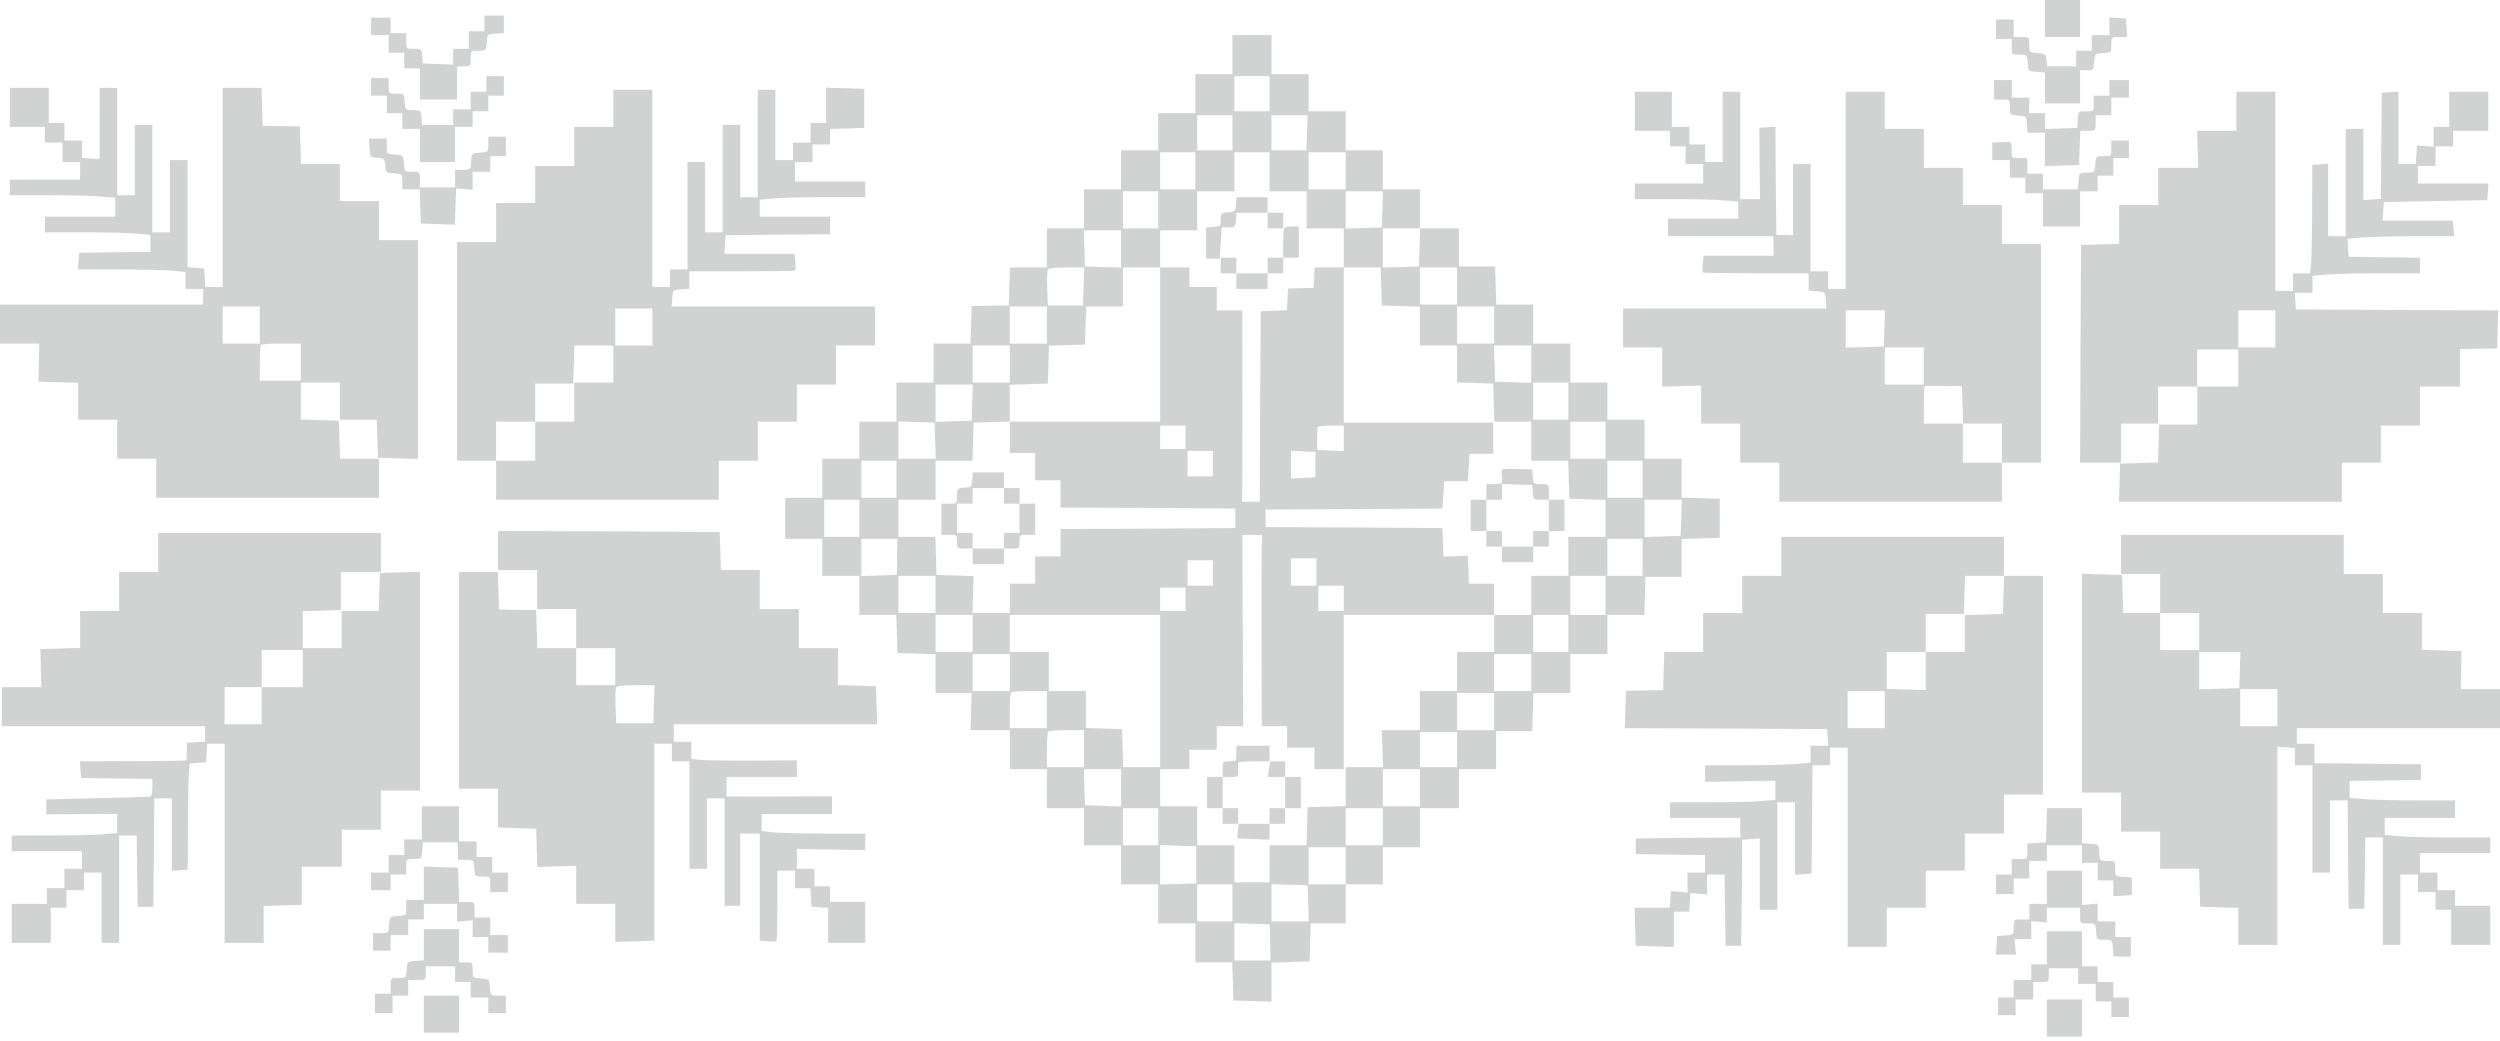 <svg width="430" height="179" viewBox="0 0 430 179" fill="none" xmlns="http://www.w3.org/2000/svg">
<g id="ornam_about">
<path id="Vector" d="M351.727 3.19V6.38H354.75H357.774V3.19V0H354.75H351.727V3.19Z" fill="#D1D2D2"/>
<path id="Vector_2" d="M83.312 4.029V5.373H81.969H80.625V6.884V8.394L79.281 8.394H77.937V9.738V11.114L75.35 11.014L72.73 10.913L72.629 9.637C72.529 8.428 72.495 8.394 71.185 8.394C69.875 8.394 69.875 8.394 69.875 7.051V5.708H68.531H67.187V4.365V3.022H65.508H63.828V4.533V6.044H65.34H66.851V7.555V9.066H68.195H69.539V10.409V11.752H70.883H72.226V14.438V17.125H75.418H78.609V14.271V11.416H79.785C80.927 11.416 80.961 11.383 80.961 10.073C80.961 8.73 80.961 8.73 82.271 8.73C83.615 8.73 83.615 8.73 83.715 7.286C83.816 5.876 83.816 5.876 85.261 5.775L86.672 5.675V4.164V2.686H84.992H83.312V4.029Z" fill="#D1D2D2"/>
<path id="Vector_3" d="M362.813 4.499V6.044H361.301H359.789V7.387V8.73L358.445 8.73H357.102V10.073V11.416H354.616H352.096L351.995 10.308C351.895 9.301 351.794 9.234 350.484 9.133C349.039 9.032 349.039 9.032 349.039 7.689C349.039 6.38 349.039 6.38 347.695 6.38H346.352V4.869V3.358H344.84H343.328V5.037V6.715H344.672H346.016V8.059C346.016 9.402 346.016 9.402 347.326 9.402C348.67 9.402 348.67 9.402 348.77 10.812C348.871 12.256 348.871 12.256 350.316 12.356L351.727 12.457V15.143V17.796H354.75H357.774V14.942V12.088H358.916C360.058 12.088 360.092 12.054 360.192 10.644C360.293 9.234 360.293 9.234 361.738 9.133C363.149 9.032 363.149 9.032 363.149 7.689C363.149 6.38 363.149 6.38 364.526 6.38H365.87L365.769 4.768L365.668 3.19L364.257 3.089L362.813 2.988V4.499Z" fill="#D1D2D2"/>
<path id="Vector_4" d="M211.977 9.402V12.759H208.785H205.594V16.117V19.475H202.403H199.211V22.665V25.855H196.02H192.828V29.212V32.57H189.637H186.446V35.928V39.285H183.254H180.063V42.643V46.001H176.871H173.714L173.613 49.258L173.512 52.548L170.321 52.582L167.129 52.649L167.028 55.872L166.928 59.096H163.77H160.578V62.453V65.811H157.387H154.196V69.169V72.526H151.004H147.813V75.716V78.906H144.621H141.43V82.264V85.621H138.239H135.047V89.147V92.673H138.239H141.43V95.862V99.052H144.621H147.813V102.41V105.768H151.004H154.162L154.263 109.025L154.364 112.315L157.656 112.416L160.914 112.517V115.841V119.198H164.039H167.129L167.028 122.388L166.928 125.578H170.287H173.68V128.936V132.294H176.871H180.063V135.651V139.009H183.254H186.446V142.199V145.389H189.637H192.828V148.746V152.104H196.02H199.211V155.462V158.819H202.403H205.594V162.177V165.535H208.785H211.943L212.044 168.792L212.145 172.082L215.437 172.183L218.696 172.284V168.926V165.568L221.988 165.468L225.246 165.367L225.347 162.076L225.448 158.819H228.438H231.461V155.462V152.104H234.653H237.844V148.914V145.724H241.035H244.227V142.367V139.009H247.586H250.946V135.651V132.294H254.137H257.328V129.003V125.746H260.419H263.543L263.644 122.455L263.745 119.198H266.903H270.094V115.841V112.483H273.285H276.477V109.125V105.768H279.668H282.826L282.927 102.477L283.028 99.22H286.152H289.243V95.963V92.706L292.535 92.606L295.793 92.505V89.147V85.789L292.535 85.689L289.243 85.588V82.264V78.906H286.051H282.86V75.548V72.191H279.668H276.477V69.001V65.811H273.285H270.094V62.453V59.096H266.903H263.711V55.738V52.38L260.52 52.38H257.362L257.261 49.09L257.16 45.833H254.036H250.946V42.542V39.285H247.586H244.227V35.928V32.57H241.035H237.844V29.212V25.855H234.653H231.461V22.497V19.139H228.27H225.078V15.949V12.759H221.887H218.696V9.402V6.044H215.336H211.977V9.402ZM218.36 16.117V19.139H215.336H212.313V16.117V13.095H215.336H218.36V16.117ZM211.977 22.832V25.855H208.953H205.93V22.832V19.811H208.953H211.977V22.832ZM224.81 22.832L224.709 25.855H221.685H218.696V22.832V19.811H221.82H224.91L224.81 22.832ZM205.594 29.38V32.57H202.571H199.547V29.38V26.19H202.571H205.594V29.38ZM218.36 29.548V32.906H221.551H224.742V36.095V39.285H227.934H231.125V42.643V46.001H234.317H237.475L237.575 49.258L237.676 52.548L240.968 52.649L244.227 52.75V56.074V59.431H247.418H250.61V62.621V65.778L253.734 65.878L256.825 65.979L256.925 69.236L257.026 72.526H260.184L263.375 72.526V75.884V79.242H266.567H269.725L269.825 82.499L269.926 85.789L273.05 85.89L276.141 85.991V89.147V92.337H272.95H269.758V95.695V99.052H266.567H263.375V102.41V105.768L260.184 105.768H256.993V108.958V112.147H253.801H250.61V115.505V118.863H247.418H244.227V122.22V125.578H240.968H237.676L237.777 128.768L237.878 131.958H234.686H231.461V135.315V138.64L228.203 138.74L224.91 138.841L224.81 142.098L224.709 145.389H221.551H218.36V148.578V151.768H215.336H212.313V148.578V145.389H209.121H205.93V142.031V138.673H202.739H199.547V135.483V132.294H202.067H204.586V130.615V128.936H206.938H209.289V126.921V124.907H211.574H213.825L213.757 108.454L213.69 92.001H215.37H217.083L217.016 94.083C216.982 95.258 216.949 102.645 216.982 110.536L217.016 124.907H219.2H221.383V126.753V128.6H223.735H226.086V130.447V132.294H228.606H231.125V119.031V105.768H244.059H256.993V103.082V100.395H254.809H252.659L252.558 97.978L252.457 95.56L250.375 95.661L248.292 95.728L248.191 93.277L248.09 90.826L232.906 90.725L217.688 90.658V89.147V87.636L232.906 87.569L248.09 87.468L248.258 85.118L248.426 82.767H250.442H252.457L252.625 80.417L252.793 78.067H254.809H256.825V75.38V72.694H243.958H231.125V59.331V46.001H228.639H226.12L226.019 47.747L225.918 49.526L223.735 49.56L221.551 49.627L221.45 51.474L221.35 53.354L219.099 53.455L216.848 53.556L216.747 69.907L216.68 86.293H215.135H213.623L213.657 84.178C213.69 83.036 213.69 75.649 213.69 67.725L213.657 53.388H211.473H209.289V51.373V49.358H206.938H204.586V47.679V46.001H202.067H199.547V59.264V72.526H186.614H173.68V75.213V77.899H175.864H178.047V80.249V82.6H180.231H182.414V84.95V87.3L197.464 87.368L212.481 87.468V89.147V90.826L197.464 90.927L182.414 90.994V93.344V95.695H180.231H178.047V98.045V100.395H175.864H173.68V102.914V105.432H170.455H167.264L167.364 102.242L167.465 99.086L164.274 98.985L161.082 98.884L160.982 95.594L160.881 92.337H157.723H154.532V89.147V85.957H157.723H160.914V82.6V79.242H164.106H167.264L167.364 75.951L167.465 72.694L170.589 72.594L173.68 72.493V69.337V66.18L176.972 66.08L180.231 65.979L180.332 62.722L180.432 59.465L183.523 59.364L186.614 59.264L186.714 55.973L186.815 52.716H189.973H193.164V49.358V46.001H196.356H199.547V42.811V39.621H202.739H205.93V36.263V32.906H209.121H212.313V29.548V26.19H215.336H218.36V29.548ZM231.461 29.38V32.57H228.27H225.078V29.38V26.19H228.27H231.461V29.38ZM199.211 36.095V39.285H196.188H193.164V36.095V32.906H196.188H199.211V36.095ZM237.777 35.995L237.676 39.117L234.585 39.218L231.461 39.319V36.095V32.906H234.653H237.878L237.777 35.995ZM244.16 42.542L244.059 45.833L240.968 45.934L237.844 46.034V42.643V39.285H241.035H244.26L244.16 42.542ZM192.828 42.811V46.034L189.738 45.934L186.614 45.833L186.513 42.71L186.412 39.621H189.637H192.828V42.811ZM186.378 49.258L186.278 52.548H183.254H180.231L180.13 49.728C180.063 48.183 180.096 46.706 180.197 46.437C180.332 46.135 181.205 46.001 183.422 46.001H186.479L186.378 49.258ZM250.61 49.191V52.38H247.418H244.227V49.191V46.001H247.418H250.61V49.191ZM180.063 55.906V59.096H176.871H173.68V55.906V52.716H176.871H180.063V55.906ZM256.993 55.906V59.096H253.801H250.61V55.906V52.716H253.801H256.993V55.906ZM173.68 62.621V65.811H170.489H167.297V62.621V59.431H170.489H173.68V62.621ZM263.375 62.621V65.845L260.285 65.744L257.16 65.643L257.06 62.52L256.959 59.431H260.184L263.375 59.431V62.621ZM269.758 69.001V72.191H266.735H263.711V69.001V65.811H266.735H269.758V69.001ZM167.23 69.236L167.129 72.359L164.039 72.459L160.914 72.56V69.337V66.147H164.106H167.331L167.23 69.236ZM160.847 75.783L160.948 78.906H157.723H154.532V75.716V72.493L157.656 72.594L160.746 72.694L160.847 75.783ZM276.141 75.716V78.906H273.118H270.094V75.716V72.526H273.118H276.141V75.716ZM203.914 75.213V77.227H201.731H199.547V75.213V73.198H201.731H203.914V75.213ZM231.125 75.38V77.597L228.875 77.496L226.59 77.395L226.557 75.548C226.523 74.541 226.557 73.601 226.657 73.433C226.725 73.299 227.766 73.198 228.975 73.198H231.125V75.38ZM208.617 79.746V81.928H206.434H204.25V79.746V77.563H206.434H208.617V79.746ZM226.254 79.913V82.096L224.171 82.197L222.055 82.297V79.913V77.529L224.171 77.63L226.254 77.731V79.913ZM154.196 82.432V85.621H151.172H148.149V82.432V79.242H151.172H154.196V82.432ZM282.524 82.432V85.621H279.5H276.477V82.432V79.242H279.5H282.524V82.432ZM147.813 89.147V92.337H144.789H141.766V89.147V85.957H144.789H147.813V89.147ZM289.175 89.046L289.075 92.169L285.984 92.27L282.86 92.371V89.147V85.957H286.051H289.276L289.175 89.046ZM154.296 95.762L154.263 98.884L151.206 98.985L148.149 99.086V95.862V92.673H151.273H154.364L154.296 95.762ZM282.524 95.862V99.052H279.5H276.477V95.862V92.673H279.5H282.524V95.862ZM226.422 98.381V100.731H224.239H222.055V98.381V96.03H224.239H226.422V98.381ZM208.617 98.549V100.731H206.434H204.25V98.549V96.366H206.434H208.617V98.549ZM160.914 102.242V105.432H157.723H154.532V102.242V99.052H157.723H160.914V102.242ZM276.141 102.41V105.768H273.118H270.094V102.41V99.052H273.118H276.141V102.41ZM231.125 102.914V105.096H228.942H226.758V102.914V100.731H228.942H231.125V102.914ZM203.914 103.082V105.096H201.731H199.547V103.082V101.067H201.731H203.914V103.082ZM167.297 108.958V112.147H164.106H160.914V108.958V105.768H164.106H167.297V108.958ZM199.547 118.863V131.958H196.356H193.198L193.097 128.667L192.996 125.41L189.906 125.309L186.782 125.209V122.053V118.863H183.59H180.399V115.505V112.147H177.039H173.68V108.958V105.768H186.614H199.547V118.863ZM269.758 108.958V112.147H266.735H263.711V108.958V105.768H266.735H269.758V108.958ZM173.68 115.673V118.863H170.489H167.297V115.673V112.483H170.489H173.68V115.673ZM263.375 115.673V118.863H260.184H256.993V115.673V112.483H260.184H263.375V115.673ZM180.063 122.053V125.242H176.871H173.68V122.288C173.68 120.642 173.781 119.198 173.915 119.098C174.016 118.963 175.46 118.863 177.107 118.863H180.063V122.053ZM256.993 122.388V125.578H253.801H250.61V122.388V119.198H253.801H256.993V122.388ZM186.446 128.768V131.958H183.254H180.063V129.003C180.063 127.358 180.164 125.914 180.298 125.813C180.399 125.679 181.843 125.578 183.489 125.578H186.446V128.768ZM250.61 128.936V131.958H247.418H244.227V128.936V125.914H247.418H250.61V128.936ZM192.828 135.483V138.707L189.738 138.606L186.614 138.505L186.513 135.383L186.412 132.294H189.637H192.828V135.483ZM244.227 135.483V138.673H241.035H237.844V135.483V132.294H241.035H244.227V135.483ZM199.211 142.199V145.389H196.188H193.164V142.199V139.009H196.188H199.211V142.199ZM237.844 142.199V145.389H234.653H231.461V142.199V139.009H234.653H237.844V142.199ZM205.762 148.746V151.936L202.671 152.037L199.547 152.138V148.746V145.355L202.671 145.456L205.762 145.556V148.746ZM231.461 148.914V152.104H228.27H225.078V148.914V145.724H228.27H231.461V148.914ZM211.977 155.294V158.484H208.953H205.93V155.294V152.104H208.953H211.977V155.294ZM225.011 155.361L225.112 158.484H221.887H218.696V155.294V152.07L221.82 152.171L224.91 152.272L225.011 155.361ZM218.46 162.11L218.528 165.199H215.437H212.313V162.009V158.786L215.37 158.886L218.393 158.987L218.46 162.11Z" fill="#D1D2D2"/>
<path id="Vector_5" d="M212.581 35.155C212.481 36.364 212.414 36.431 211.238 36.532C210.028 36.633 209.961 36.7 209.961 37.774C209.961 38.849 209.894 38.916 208.718 39.017L207.442 39.117V41.804V44.49H208.617H209.793L209.961 41.804L210.129 39.117H211.305C212.414 39.084 212.481 39.017 212.581 37.842L212.682 36.599H215.37H218.024V37.942V39.285H219.367H220.711V37.942V36.599H219.367H218.024V35.256V33.913H215.37H212.682L212.581 35.155Z" fill="#D1D2D2"/>
<path id="Vector_6" d="M220.946 39.184C220.812 39.285 220.711 40.494 220.711 41.87V44.322H219.368H218.024V45.665V47.008H215.336H212.649V45.665V44.322H211.305H209.961V45.665V47.008H211.305H212.649V48.351V49.694H215.336H218.024V48.351V47.008H219.368H220.711V45.665V44.322H222.055H223.399V41.635V38.949H222.29C221.652 38.949 221.047 39.05 220.946 39.184Z" fill="#D1D2D2"/>
<path id="Vector_7" d="M258.302 80.82C258.269 80.954 258.302 81.593 258.336 82.163C258.37 83.238 258.336 83.271 257.026 83.271H255.649V84.614V85.957H254.305H252.961V88.644V91.33H254.305H255.649V92.673V94.016H256.992H258.336V95.359V96.702H261.024H263.711V95.359V94.016H265.055H266.399V92.673V91.33H267.742H269.086V88.644V85.957H267.742H266.399V84.614C266.399 83.271 266.399 83.271 265.088 83.271C263.778 83.271 263.745 83.238 263.644 81.995L263.543 80.753L260.956 80.652C259.512 80.585 258.336 80.686 258.302 80.82ZM263.644 84.682C263.745 85.924 263.778 85.957 265.088 85.957H266.399V88.644V91.33H265.055H263.711V92.673V94.016H261.024H258.336V92.673V91.33H256.992H255.649V88.644V85.957H256.992H258.336V84.614V83.238L260.956 83.338L263.543 83.439L263.644 84.682Z" fill="#D1D2D2"/>
<path id="Vector_8" d="M167.23 82.499C167.129 83.708 167.062 83.775 165.886 83.876C164.643 83.977 164.609 84.01 164.609 85.32C164.609 86.629 164.609 86.629 163.266 86.629H161.922V89.315V92.001H163.266C164.576 92.001 164.609 92.035 164.609 93.177C164.609 94.318 164.643 94.352 165.953 94.352H167.297V95.695V97.038H169.984H172.672V95.695V94.352H174.016C175.326 94.352 175.359 94.318 175.359 93.177C175.359 92.035 175.393 92.001 176.703 92.001H178.047V89.315V86.629H176.703H175.359V85.286V83.943H174.016H172.672V82.6V81.257H170.018H167.33L167.23 82.499ZM172.672 85.286V86.629H174.016H175.359V89.147V91.666H174.016H172.672V93.009V94.352H169.984H167.297V93.009V91.666H165.953H164.609V89.147V86.629H165.953H167.297V85.286V83.943H169.984H172.672V85.286Z" fill="#D1D2D2"/>
<path id="Vector_9" d="M212.649 129.607C212.649 130.917 212.616 130.95 211.474 130.95C210.331 130.95 210.298 130.984 210.298 132.293V133.636H208.954H207.61V136.322V139.009H208.954H210.298V140.352V141.695H211.675H213.052L212.918 142.937L212.817 144.213L215.606 144.314L218.36 144.415V143.038V141.695H219.704H221.048V140.352V139.009H222.391H223.735V136.322V133.636H222.391H221.048V132.293V130.95H219.704H218.36V129.607V128.264H215.505H212.649V129.607ZM218.259 132.293L218.091 133.636H219.57H221.048V136.322V139.009H219.704H218.36V140.352V141.695H215.673H212.985V140.352V139.009H211.641H210.298V136.322V133.636H211.675C212.985 133.636 213.019 133.603 212.985 132.528C212.952 131.957 212.918 131.353 212.952 131.185C212.985 131.051 214.228 130.95 215.706 130.95H218.461L218.259 132.293Z" fill="#D1D2D2"/>
<path id="Vector_10" d="M83.648 14.438V15.781H82.305H80.961V17.292V18.803H79.449H77.937V20.146V21.489H75.283H72.596L72.495 20.214C72.394 19.005 72.361 18.971 71.05 18.938C69.707 18.938 69.707 18.904 69.606 17.527C69.505 16.117 69.505 16.117 68.162 16.117C66.851 16.117 66.851 16.117 66.851 14.774V13.431H65.34H63.828V14.942V16.453H65.172H66.515V17.964V19.475H67.859H69.203V20.818V22.161H70.715H72.226V25.015V27.869H75.25H78.273V24.847V21.825H79.785H81.297V20.482V19.139H82.64H83.984V17.796V16.453H85.328H86.672V14.774V13.095H85.16H83.648V14.438Z" fill="#D1D2D2"/>
<path id="Vector_11" d="M342.992 15.446V17.125H344.336C345.68 17.125 345.68 17.125 345.68 18.434C345.68 19.777 345.68 19.777 347.124 19.878C348.535 19.979 348.535 19.979 348.636 21.389L348.737 22.833H350.248H351.727V25.687V28.574L354.683 28.474L357.605 28.373L357.706 25.418L357.807 22.497H359.117C360.461 22.497 360.461 22.497 360.461 21.154V19.811H361.805H363.148V18.3V16.789H364.66H366.172V15.278V13.767H364.492H362.813V15.11V16.453H361.469H360.125V17.796C360.125 19.139 360.125 19.139 358.815 19.139C357.471 19.139 357.471 19.139 357.37 20.549L357.27 21.993L354.515 22.094L351.727 22.195V20.818V19.475H350.383H349.039V18.132V16.789H347.527H346.016V15.278V13.767H344.504H342.992V15.446Z" fill="#D1D2D2"/>
<path id="Vector_12" d="M1.68 18.468L1.68 21.825H4.703H7.727V23.168V24.512H9.238H10.75V26.19V27.869H12.262H13.773V29.38V30.891H7.727H1.68L1.68 32.234V33.577H8.499C12.228 33.577 16.293 33.678 17.536 33.812L19.82 34.014V35.625V37.271H13.773H7.727V38.614V39.957H14.546C18.275 39.957 22.34 40.058 23.616 40.192L25.867 40.393V41.837V43.315L19.753 43.382L13.605 43.483L13.505 44.893L13.404 46.337H20.391C24.221 46.337 28.387 46.437 29.663 46.572L31.914 46.773V48.217V49.694H33.426H34.938V51.037V52.38H17.469H0L0 55.738L0 59.096H3.393H6.752L6.685 62.353L6.618 65.643L10.044 65.744L13.438 65.845V69.001L13.438 72.191H16.797H20.156V75.549V78.906H23.516H26.875V82.264V85.622H46.023H65.172V82.264V78.906H61.812H58.487L58.386 75.616L58.285 72.359L55.027 72.258L51.734 72.157V69.001V65.811H55.094H58.453V69.001V72.191H61.645H64.802L64.903 75.448L65.004 78.738L68.464 78.839L71.891 78.94V60.103V41.3H68.531H65.172V37.942V34.585L61.812 34.585H58.453V31.395V28.205H55.094H51.768L51.667 24.982L51.566 21.758L48.375 21.691L45.184 21.657L45.083 18.367L44.982 15.11H41.656H38.297L38.297 32.234V49.358H36.819H35.307L35.206 47.747L35.105 46.169L33.695 46.068L32.25 45.967V36.733V27.533H30.738H29.227V33.745V39.957H27.715H26.203V30.723V21.489H24.691H23.18V27.533V33.577H21.668H20.156V24.344V15.11H18.645H17.133V21.255V27.366L15.621 27.265L14.109 27.131V25.653V24.176H12.598H11.086V22.665V21.154H9.742H8.398V18.132V15.11H5.039H1.68L1.68 18.468ZM44.68 55.906V59.096H41.488H38.297V55.906V52.716H41.488H44.68V55.906ZM51.734 62.286V65.475H48.207H44.68V62.521C44.68 60.875 44.781 59.431 44.915 59.331C45.016 59.197 46.628 59.096 48.442 59.096H51.734V62.286Z" fill="#D1D2D2"/>
<path id="Vector_13" d="M142.101 18.131V21.153H140.757H139.414V22.832V24.511H137.902H136.39V26.022V27.533H134.878H133.367V21.489V15.445H131.855H130.343V24.679V33.913H128.832H127.32V27.701V21.489H125.808H124.296V30.723V39.957H122.785H121.273V33.913V27.869H119.761H118.25V37.102V46.336H116.738H115.226V47.847V49.358H113.714H112.203V32.402V15.445H108.843H105.484V18.635V21.825H102.125H98.765V25.183V28.54H95.406H92.046V31.73V34.92H88.687H85.328V38.278V41.635H81.968H78.609V60.438V79.242H81.968H85.328V82.599V85.957H104.476H123.625V82.599V79.242H126.984H130.343V75.884V72.526H133.703H137.062V69.336V66.147H140.421H143.781V62.789V59.431H147.14H150.5V56.074V52.716L132.997 52.716H115.528L115.629 51.272C115.73 49.862 115.73 49.862 117.175 49.761L118.585 49.66V48.149V46.672H127.589C132.56 46.672 136.693 46.605 136.76 46.538C136.86 46.437 136.86 45.765 136.793 45.027L136.659 43.65H130.612H124.599L124.7 42.038L124.8 40.46L133.803 40.359L142.773 40.292V38.781V37.27L136.726 37.27H130.679V35.793V34.349L132.964 34.148C134.207 34.013 138.271 33.913 142.034 33.913L148.82 33.913V32.57V31.227H142.773L136.726 31.227V29.548V27.869H138.238H139.75V26.358V24.847H141.261L142.773 24.847V23.504V22.194L145.729 22.094L148.652 21.993V18.635V15.277L145.393 15.177L142.101 15.076V18.131ZM112.203 56.241V59.431H109.011H105.82V56.241V53.052H109.011H112.203V56.241ZM105.484 62.621V65.811H102.125H98.765V69.168V72.526H95.406H92.046V75.884V79.242H88.687H85.328V75.884V72.526H88.687H92.046V69.236V65.979H95.305H98.597L98.698 62.688L98.799 59.431H102.125H105.484V62.621Z" fill="#D1D2D2"/>
<path id="Vector_14" d="M281.18 19.14V22.497H284.203H287.227V23.84V25.183H288.571H289.914V26.694V28.205H291.426H292.938V29.884V31.563H287.059H281.18V32.906V34.249H287.832C291.46 34.249 295.457 34.35 296.734 34.484L298.985 34.686V36.129V37.607H292.938H286.891V39.118V40.629H295.961H305.032V42.308V43.986H299.018H293.005L292.871 45.363C292.803 46.102 292.803 46.773 292.904 46.874C292.971 46.941 297.103 47.008 302.075 47.008H311.078V48.486V49.997L312.523 50.097C313.934 50.198 313.934 50.198 314.035 51.608L314.135 53.052H296.667H279.164V56.41V59.768H282.524H285.883V63.159V66.517L289.242 66.416L292.602 66.315V69.572V72.863H295.961H299.321V76.22V79.578H302.68H306.039V82.936V86.293H325.188H344.336V82.936V79.578H347.696H351.055V60.775V41.972H347.696H344.336V38.614V35.256L340.977 35.256H337.617V32.067V28.877H334.258H330.899V25.519V22.161H327.539H324.18V18.972V15.782H320.821H317.461V32.738V49.694H315.949H314.438V48.184V46.673H312.926H311.414V37.439V28.205H309.903H308.391V34.316V40.461L306.98 40.427L305.535 40.394L305.435 31.093L305.367 21.792L303.99 21.893L302.613 21.994L302.646 28.105L302.714 34.249H301H299.321V25.015V15.782H297.809H296.297V21.826V27.869H294.785H293.274V26.358V24.848H291.93H290.586V23.337V21.826H289.074H287.563V18.804V15.782H284.371H281.18V19.14ZM324.113 56.477L324.012 59.6L320.753 59.7L317.461 59.801V56.578V53.388H320.821H324.214L324.113 56.477ZM330.899 62.958V66.147H327.539H324.18V62.958V59.768H327.539H330.899V62.958ZM337.55 69.639L337.651 72.863H340.977H344.336V76.22V79.578H340.977H337.617V76.22V72.863H334.258H330.899V69.74C330.899 67.994 330.966 66.517 331.033 66.45C331.1 66.382 332.578 66.349 334.325 66.382L337.45 66.416L337.55 69.639Z" fill="#D1D2D2"/>
<path id="Vector_15" d="M384.649 19.14V22.497H381.256H377.896L377.997 25.687L378.098 28.877H374.671H371.211V32.067V35.256H367.852H364.492V38.614V41.938L361.234 42.039L357.942 42.14L357.841 60.842L357.774 79.578H361.301H364.828V76.22V72.863H368.02H371.211V69.673V66.483H374.571H377.93V69.74V73.031H374.671H371.379L371.278 76.287L371.178 79.544L367.919 79.645L364.66 79.746L364.56 83.003L364.459 86.293H383.641H402.789V82.936V79.578H406.149H409.508V76.388V73.198H412.867H416.227V69.841V66.483H419.687H423.114V63.26V60.036L426.305 59.969L429.496 59.935L429.597 56.679L429.698 53.388L412.296 53.321L394.895 53.22L394.794 51.776L394.693 50.366H396.205H397.75V48.889V47.445L400.035 47.243C401.278 47.109 405.41 47.008 409.273 47.008H416.227V45.665V44.322L410.113 44.255L403.965 44.154L403.864 42.61L403.764 41.065L406.048 40.864C407.291 40.73 411.423 40.629 415.219 40.629L422.139 40.629L422.005 39.286L421.871 37.943L415.824 37.943H409.81L409.911 36.331L410.012 34.753L418.914 34.585L427.817 34.417L427.917 32.973L428.018 31.563H421.971L415.891 31.563V30.052V28.541H417.403H418.914V26.862V25.183H420.426L421.938 25.183V23.84V22.497H424.961H427.985V19.14V15.782H424.625H421.266V18.804V21.826H419.922H418.578V23.538V25.25L417.167 25.116L415.723 25.015L415.622 26.627L415.521 28.205H414.01H412.532V21.96V15.748L411.121 15.849L409.676 15.95L409.575 25.083L409.508 34.182L407.996 34.316L406.485 34.417V28.306V22.161H404.973H403.461V31.395V40.629H401.949H400.438V34.383V28.172L399.094 28.272L397.717 28.373L397.683 35.928C397.683 40.092 397.582 44.289 397.515 45.229L397.347 47.008H395.869H394.391V48.519V50.03H392.879H391.367V32.906V15.782H388.008H384.649V19.14ZM391.367 56.578V59.768H388.176H384.985V56.578V53.388H388.176H391.367V56.578ZM384.985 63.293V66.483H381.457H377.93V63.293V60.103H381.457H384.985V63.293Z" fill="#D1D2D2"/>
<path id="Vector_16" d="M83.985 24.814C83.985 26.157 83.985 26.157 82.574 26.258C81.13 26.358 81.13 26.358 81.029 27.768C80.928 29.212 80.928 29.212 79.584 29.212H78.274V30.723V32.234H75.251H72.227V30.891C72.227 29.548 72.227 29.548 70.917 29.548C69.573 29.548 69.573 29.548 69.472 28.104C69.372 26.694 69.372 26.694 67.961 26.593C66.516 26.493 66.516 26.493 66.516 25.149V23.84H64.971H63.459L63.56 25.418C63.661 26.996 63.661 27.03 64.904 27.131C66.079 27.231 66.147 27.298 66.248 28.474C66.348 29.682 66.382 29.716 67.793 29.817C69.204 29.917 69.204 29.917 69.204 31.261V32.57H70.716H72.194L72.294 35.491L72.395 38.446L75.318 38.547L78.24 38.648L78.341 35.525L78.442 32.402L79.887 32.503L81.297 32.637V31.093V29.548H82.809H84.321V28.205V26.862H85.665H87.008V25.183V23.504H85.497H83.985V24.814Z" fill="#D1D2D2"/>
<path id="Vector_17" d="M344.101 24.444L342.657 24.545V26.056V27.533H344.168H345.68V29.044V30.555H347.024H348.368V31.898V33.241H349.879H351.391V36.095V38.949H354.583H357.774V35.927V32.905H359.286H360.797V31.562V30.219H362.141H363.485V28.708V27.197H364.829H366.172V25.686V24.175H364.661H363.149V25.518C363.149 26.861 363.149 26.861 361.839 26.861C360.495 26.861 360.495 26.861 360.394 28.272C360.293 29.648 360.293 29.682 358.95 29.682C357.606 29.715 357.606 29.715 357.505 31.126L357.404 32.57H354.381H351.391V31.227V29.883H350.047H348.704V28.54V27.197H347.36C346.016 27.197 346.016 27.197 346.016 25.888C346.016 25.149 345.915 24.511 345.781 24.444C345.613 24.377 344.874 24.377 344.101 24.444Z" fill="#D1D2D2"/>
<path id="Vector_18" d="M85.664 94.687V98.045H89.023H92.383V101.402V104.76H95.742H99.102V108.118V111.476H95.742H92.416L92.316 108.185L92.215 104.928L89.023 104.894L85.832 104.827L85.731 101.604L85.63 98.38H82.305H78.945V117.016V135.651H82.305H85.664V139.009V142.333L88.956 142.433L92.215 142.534L92.316 145.825L92.416 149.115L95.742 149.015L99.102 148.914V152.171V155.461H102.461H105.82V158.718V162.009L109.18 161.908L112.539 161.807V144.851V127.928H114.051H115.563V129.439V130.95H117.074H118.586V140.184V149.418H120.098H121.609V143.374V137.33H123.121H124.633V146.563V155.797H125.977H127.32V149.585V143.374H129H130.68V152.574V161.774L132.057 161.908C132.796 161.975 133.468 161.975 133.569 161.875C133.636 161.807 133.703 159.021 133.703 155.73V149.753H135.215H136.727V151.264V152.775H138.037H139.381L139.481 154.353L139.582 155.965L141.027 156.066L142.438 156.166V159.188V162.177H145.629H148.82V158.651V155.126H145.797H142.773V153.783V152.439H141.43H140.086V150.928V149.418H138.574H137.063V147.739V146.026L142.941 146.127L148.82 146.228V144.784V143.374H141.967C138.238 143.374 134.207 143.273 133.065 143.172L131.016 142.937V141.493V140.016H137.063H143.109V138.505V136.96L135.652 136.994C131.52 136.994 127.455 137.028 126.581 136.994H124.969V135.315V133.636H131.016H137.063V132.193V130.782L129.773 130.816C125.741 130.849 121.643 130.782 120.702 130.715L118.922 130.547V129.07V127.592H117.41H115.898V126.082V124.571H133.367H150.87L150.769 121.28L150.668 118.023L147.409 117.922L144.117 117.822V114.665V111.476H140.758H137.398V108.118V104.76H134.039H130.68V101.402V98.045H127.32H123.995L123.894 94.754L123.793 91.497L104.745 91.397L85.664 91.329V94.687ZM105.82 114.665V117.855H102.461H99.102V114.665V111.476H102.461H105.82V114.665ZM112.472 121.112L112.371 124.403H109.18H105.988L105.888 121.582C105.82 120.038 105.854 118.56 105.955 118.292C106.089 117.989 106.996 117.855 109.348 117.855H112.573L112.472 121.112Z" fill="#D1D2D2"/>
<path id="Vector_19" d="M27.211 95.023V98.38H23.852H20.492V101.738V105.096H17.133H13.773V108.286V111.442L10.38 111.543L6.954 111.643L7.021 114.9L7.088 118.191H3.729H0.336L0.336 121.549L0.336 124.906H17.805H35.273V126.216V127.559L33.695 127.66L32.116 127.76V129.271L32.082 130.782L30.57 130.849C29.73 130.883 25.599 130.917 21.399 130.917L13.74 130.95L13.841 132.36L13.941 133.804L20.089 133.905L26.203 133.972V135.483C26.203 136.692 26.069 136.994 25.632 137.028C25.296 137.061 21.198 137.195 16.494 137.296L7.962 137.498L7.962 138.774V140.083L14.042 140.016L20.156 139.982V141.628V143.273L17.905 143.474C16.629 143.609 12.564 143.709 8.835 143.709H2.016V145.052V146.396H8.063H14.109V147.907V149.418H12.598H11.086V151.096V152.775H9.574H8.063V154.118V155.461H5.039H2.016L2.016 158.819V162.177H5.375H8.734V159.155V156.133H10.078H11.422V154.622V153.111H12.934H14.445V151.6V150.089H15.957H17.469V156.133V162.177H18.98H20.492V152.943V143.709H22.004H23.516L23.583 149.82L23.684 155.965H25.027H26.371L26.472 146.631L26.539 137.33H28.051H29.562V143.575V149.787L30.906 149.686L32.284 149.585L32.317 142.198C32.317 138.136 32.418 134.039 32.485 133.066L32.653 131.32L34.031 131.219L35.441 131.118L35.542 129.506L35.643 127.928H37.155H38.633V145.052V162.177H41.992H45.352V158.987V155.831L48.644 155.73L51.902 155.629V152.339V149.082H55.362H58.789V145.892V142.702H62.148H65.508V139.344V135.987H68.867H72.227V117.184V98.347L68.8 98.448L65.34 98.548L65.239 101.805L65.138 105.096H61.98H58.789V108.286V111.476H55.43H52.07V108.286V105.129L55.362 105.029L58.621 104.928V101.637V98.38H62.081H65.508V95.023V91.665H46.359H27.211V95.023ZM52.07 115.001V118.191H48.543H45.016V121.381V124.571H41.824H38.633V121.381V118.191H41.824H45.016V115.001V111.811H48.543H52.07V115.001Z" fill="#D1D2D2"/>
<path id="Vector_20" d="M364.828 95.359V98.716H368.187H371.547V102.074V105.432H368.355H365.197L365.097 102.141L364.996 98.884L361.569 98.784L358.109 98.683V117.52V136.323H361.469H364.828V139.68V143.038H368.187H371.547V146.228V149.418H374.906H378.232L378.333 152.675L378.433 155.965L381.726 156.066L384.984 156.167V159.323V162.513H388.344H391.703V145.456V128.432L393.215 128.533L394.726 128.667V130.144V131.622H396.238H397.75V140.856V150.089H399.262H400.773V143.877V137.666H402.285H403.797L403.864 146.967L403.965 156.301H405.308H406.652L406.753 150.156L406.82 144.045H408.332H409.844V153.279V162.513H411.355H412.867V156.469V150.425H414.379H415.89V151.936V153.447H417.402H418.914V154.958V156.469H420.258H421.601V159.491V162.513H424.961H428.32V159.155V155.797H425.297H422.273V154.454V153.111H420.762H419.25V151.6V150.089H417.738H416.226V148.41V146.732H422.273H428.32V145.388V144.045H421.534C417.772 144.045 413.707 143.945 412.464 143.81L410.179 143.609V142.165V140.688H416.226H422.273V139.177V137.666H415.487C411.725 137.666 407.66 137.565 406.417 137.431L404.133 137.229V135.785V134.308L410.28 134.241L416.394 134.14V132.797V131.454L407.257 131.353L398.086 131.286V129.607V127.928H396.574H395.062V126.585V125.242H412.531H430V121.885V118.527H426.607H423.247L423.315 115.236L423.382 111.979L419.955 111.879L416.562 111.778V108.622V105.432H413.203H409.844V102.074V98.716H406.484H403.125V95.359V92.001H383.976H364.828V95.359ZM378.265 108.622V111.811H374.906H371.547V108.622V105.432H374.906H378.265V108.622ZM385.253 115.236L385.152 118.359L381.726 118.46L378.265 118.56V115.337V112.147H381.793H385.354L385.253 115.236ZM391.703 121.717V124.906H388.511H385.32V121.717V118.527H388.511H391.703V121.717Z" fill="#D1D2D2"/>
<path id="Vector_21" d="M306.375 95.694V99.052H303.016H299.657V102.242V105.432H296.297H292.938V108.789V112.147H289.579H286.253L286.152 115.404L286.051 118.695L282.86 118.762L279.668 118.795L279.568 122.019L279.467 125.242L296.868 125.309L314.27 125.41L314.371 126.82L314.472 128.264H312.96H311.414V129.741V131.185L309.164 131.387C307.887 131.521 303.822 131.622 300.093 131.622H293.274V133.032V134.476L299.321 134.375L305.368 134.274V135.92V137.565L303.117 137.766C301.84 137.901 297.775 138.001 294.046 138.001H287.227V139.344V140.687H293.274H299.321V142.366V144.045L290.351 144.112L281.348 144.213V145.556V146.899L287.328 147L293.274 147.067V148.578V150.089H291.762H290.25V151.801V153.514L288.839 153.38L287.395 153.279L287.294 154.723L287.193 156.133H284.17H281.146L281.247 159.39L281.348 162.68L284.64 162.781L287.899 162.882V159.826V156.804H289.209H290.553L290.654 155.226L290.754 153.615L292.199 153.715L293.61 153.85V152.137V150.425H295.121H296.633L296.7 156.536L296.801 162.68H298.145H299.489L299.589 153.547L299.657 144.448L301.168 144.314L302.68 144.213V150.324V156.469H304.192H305.704V147.235V138.001H307.215H308.727V144.247V150.458L310.172 150.358L311.582 150.257L311.683 140.922L311.75 131.622H313.262H314.774V130.111V128.6H316.286H317.797V145.724V162.848H321.157H324.516V159.491V156.133H327.875H331.235V152.943V149.753H334.594H337.954V146.563V143.374H341.313H344.672V140.016V136.658H348.032H351.391V117.855V99.052H348.032H344.672V95.694V92.337H325.524H306.375V95.694ZM344.605 102.309L344.504 105.599L341.246 105.7L337.954 105.801V108.957V112.147H334.594H331.235V115.404V118.695L327.875 118.594L324.516 118.493V115.303V112.147H327.875H331.235V108.856V105.599H334.493H337.786L337.886 102.309L337.987 99.052H341.347H344.706L344.605 102.309ZM324.18 122.052V125.242H320.989H317.797V122.052V118.862H320.989H324.18V122.052Z" fill="#D1D2D2"/>
<path id="Vector_22" d="M72.562 141.527V144.381H71.05H69.539V145.724V147.067H68.195H66.851V148.578V150.089H65.34H63.828V151.6V153.111H65.508H67.187V151.768V150.425H68.531H69.875V149.082C69.875 147.739 69.875 147.739 71.185 147.739C72.529 147.739 72.529 147.739 72.629 146.295L72.73 144.885H75.72H78.71L78.743 146.362L78.777 147.873H80.121C81.465 147.907 81.465 147.907 81.565 149.317C81.666 150.761 81.666 150.761 83.01 150.761C84.32 150.761 84.32 150.761 84.32 152.104V153.447H85.832H87.344V151.768V150.089H86H84.656V148.746V147.403H83.312H81.969V146.06V144.717H80.457H78.945V141.695V138.673H75.754H72.562V141.527Z" fill="#D1D2D2"/>
<path id="Vector_23" d="M351.995 141.93L351.895 144.885L350.316 144.985L348.703 145.086V146.429C348.703 147.739 348.703 147.739 347.359 147.739H346.016V149.082V150.425H344.672H343.328V152.104V153.783H344.84H346.352V152.439V151.096H347.695H349.039V149.585V148.074H350.551H352.063V146.731V145.388H355.086H358.11V146.899V148.41H359.453H360.797V149.921V151.432H362.141H363.485V152.809V154.152L365.097 154.051L366.676 153.95V152.439V150.928L365.265 150.828C363.82 150.727 363.82 150.727 363.82 149.384C363.82 148.074 363.82 148.074 362.51 148.074C361.167 148.074 361.167 148.074 361.066 146.631C360.965 145.22 360.965 145.22 359.554 145.12L358.11 145.019V141.997V139.009H355.086H352.096L351.995 141.93Z" fill="#D1D2D2"/>
<path id="Vector_24" d="M72.899 151.936V154.79H71.387H69.875V156.099C69.875 157.442 69.875 157.442 68.464 157.543C67.02 157.644 67.02 157.644 66.919 159.054C66.818 160.498 66.818 160.498 65.475 160.498H64.164V162.009V163.52H65.676H67.188V162.177V160.834H68.7H70.211V159.49V158.147H71.555H72.899V156.804V155.461H75.754H78.61V157.006V158.55L79.953 158.416L81.297 158.282V159.725V161.169H82.641H83.985V162.512V163.855H85.664H87.344V162.345V160.834H85.832H84.321V159.323V157.812H82.977H81.633V156.469C81.633 155.125 81.633 155.125 80.289 155.125H78.979L78.878 152.171L78.778 149.249L75.855 149.149L72.899 149.048V151.936Z" fill="#D1D2D2"/>
<path id="Vector_25" d="M352.063 152.608V155.462H350.551H349.04V156.805V158.148H347.696C346.352 158.148 346.352 158.148 346.352 159.457C346.352 160.8 346.352 160.8 344.941 160.901L343.497 161.002L343.396 162.58L343.295 164.192H345.042H346.755L346.621 162.848L346.487 161.505H347.931H349.376V159.961V158.416L350.719 158.551L352.063 158.685V157.409V156.133H354.919H357.774V157.476C357.774 158.819 357.774 158.819 359.084 158.819C360.428 158.819 360.428 158.819 360.529 160.229C360.63 161.606 360.63 161.64 361.973 161.64C363.317 161.673 363.317 161.673 363.418 163.084L363.519 164.527H365.03H366.508V162.848V161.17H365.165H363.821V159.827V158.483H362.309H360.798V156.939V155.394L359.454 155.529L358.11 155.663V152.708V149.753H355.087H352.063V152.608Z" fill="#D1D2D2"/>
<path id="Vector_26" d="M72.899 162.479V165.165L71.488 165.266C70.043 165.367 70.043 165.367 69.943 166.777C69.842 168.221 69.842 168.221 68.498 168.221C67.188 168.221 67.188 168.221 67.188 169.564V170.907H65.844H64.501V172.586V174.265H66.012H67.524V172.754V171.243H68.868H70.211V169.9V168.557H71.723C73.235 168.557 73.235 168.557 73.235 167.381V166.206H75.754H78.274V167.549V168.892H79.618H80.961V170.235V171.578H82.473H83.985V172.922V174.265H85.497H87.008V172.754V171.243H85.698C84.354 171.243 84.354 171.243 84.254 169.799C84.153 168.389 84.153 168.389 82.742 168.288C81.297 168.187 81.297 168.187 81.297 166.844C81.297 165.568 81.264 165.535 80.122 165.535H78.946V162.681V159.827H75.922H72.899V162.479Z" fill="#D1D2D2"/>
<path id="Vector_27" d="M352.062 163.016V165.87H350.719H349.375V167.213V168.556H347.863H346.351V170.067V171.578H345.008H343.664V173.089V174.6H345.176H346.687V173.257V171.914H348.199H349.711V170.403V168.892H351.054C352.365 168.892 352.398 168.859 352.398 167.717V166.542H354.918H357.437V167.885V169.228H358.949H360.461V170.739V172.25H361.804H363.148V173.593V174.936H364.66H366.172V173.257V171.578H364.828H363.484V170.235V168.892H362.14H360.797V167.549V166.206H359.453H358.109V163.184V160.162H355.086H352.062V163.016Z" fill="#D1D2D2"/>
<path id="Vector_28" d="M72.899 174.432V177.622H75.922H78.946V174.432V171.242H75.922H72.899V174.432Z" fill="#D1D2D2"/>
<path id="Vector_29" d="M352.062 175.104V178.294H355.086H358.109V175.104V171.914H355.086H352.062V175.104Z" fill="#D1D2D2"/>
</g>
</svg>
